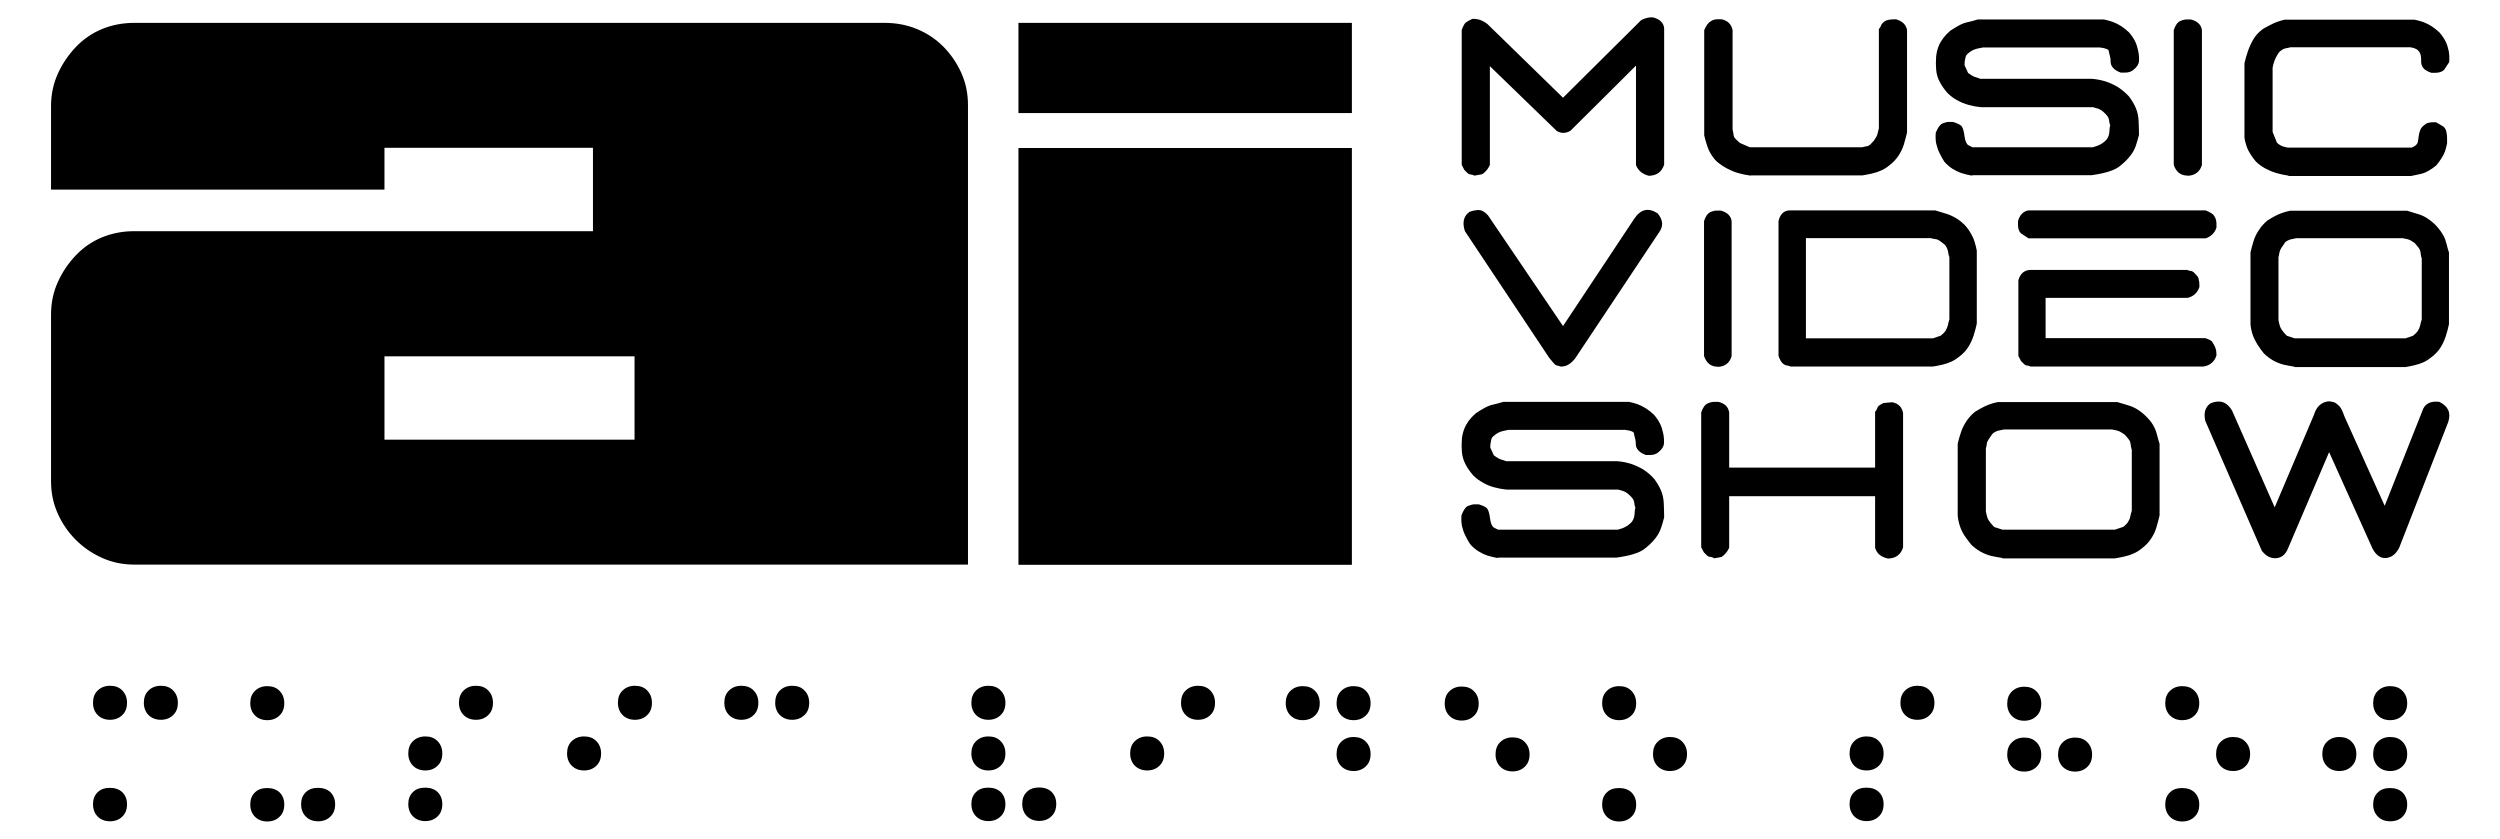 <?xml version="1.0" encoding="UTF-8"?>
<svg id="Layer_1" xmlns="http://www.w3.org/2000/svg" version="1.1" viewBox="0 0 1322.6 443.7">
  <!-- Generator: Adobe Illustrator 29.3.1, SVG Export Plug-In . SVG Version: 2.1.0 Build 151)  -->
  <path d="M468,12.1c6.2,0,11.9,1.1,17.2,3.3,5.3,2.2,9.9,5.3,13.8,9.2,3.9,3.9,7.1,8.6,9.5,13.8,2.4,5.3,3.6,11,3.6,17.2v243.1H71.1c-6.2,0-11.9-1.2-17.2-3.6-5.3-2.4-9.9-5.6-13.8-9.5-3.9-3.9-7.1-8.5-9.5-13.8-2.4-5.3-3.6-11-3.6-17.2v-88.2c0-6.2,1.2-11.9,3.6-17.2,2.4-5.3,5.6-10,9.5-14.1,3.9-4.1,8.5-7.3,13.8-9.5,5.3-2.2,11-3.3,17.2-3.3h242.6v-44.1h-110.3v22.1H27v-44.1c0-6.2,1.2-11.9,3.6-17.2,2.4-5.3,5.6-10,9.5-14.1,3.9-4.1,8.5-7.3,13.8-9.5,5.3-2.2,11-3.3,17.2-3.3h397ZM335.7,188.5h-132.3v44.1h132.3v-44.1ZM715.2,12.1v47.7h-176.4V12.1h176.4ZM715.2,298.8h-176.4V78.3h176.4v220.6ZM780,92.9c-.5-.3-1.1-.5-1.9-.6-.8,0-1.4-.4-1.9-.9-.5-.5-1-1-1.5-1.5l-1.4-2.7V15.9c.8-2.2,1.5-3.5,2.2-4,.7-.5,1.8-1.2,3.4-1.9,2.9-.2,5.6.8,8.1,2.8l39.9,38.9,41.4-41.1c2.2-1.1,4.3-1.6,6.3-1.4,3.6,1,5.5,2.9,5.8,5.7v72.2c-1.3,3.9-3.9,5.8-8.1,5.9-3.5-.9-5.7-2.8-6.8-5.7v-52.6c.1,0-34.7,34.5-34.7,34.5-2.4,1.4-4.8,1.5-7.2.1l-35.4-34.3v52.3c-.3.6-.6,1.2-1,1.8-.4.6-.9,1.2-1.5,1.8-.6.6-1.2,1.1-1.7,1.3l-3.9.7ZM926.1,92.9c-2.2-.3-4.3-.7-6.4-1.3-2.1-.6-4-1.4-5.9-2.4-1.9-1-3.7-2.2-5.5-3.7-1.3-1.2-2.3-2.6-3.2-4.1-.9-1.5-1.6-3.1-2.1-4.7-.5-1.6-1-3.3-1.4-5.1V15.9c1.1-2.4,2.2-4,3.5-4.7,1.2-.7,2.3-1,3.2-1h2.5c3.2.7,5.1,2.5,5.8,5.7v52.7c.2.8.4,1.6.5,2.6.1,1,.5,1.8,1.2,2.4.6.6,1.3,1.3,2.1,2l5.3,2.3h59.5c.8-.2,1.5-.4,2.3-.5s1.5-.5,2.1-1.1c.6-.6,1.2-1.2,1.7-1.8.5-.8.9-1.4,1.3-2,.4-.6.6-1.3.8-2.2s.4-1.6.6-2.4V15.4c.5-.5.8-1.1,1.1-1.8.2-.8.9-1.5,1.9-2.3,1.1-.8,3.1-1.1,6.1-1.1,3.4,1,5.3,2.9,5.8,5.7v54.2c-.5,2.2-1.1,4.3-1.7,6.4-.7,2.1-1.6,4.1-2.9,6-1.3,1.9-2.9,3.6-4.9,5.1-1.2,1-2.6,1.9-4.2,2.6-1.5.7-3.1,1.2-4.8,1.6-1.7.4-3.4.7-5.1,1h-58.8ZM1043.2,92.9c-1.8-.3-3.6-.7-5.4-1.3-1.8-.6-3.4-1.4-5-2.4-1.5-1-2.9-2.2-4.2-3.7-1-1.5-1.8-3.1-2.6-4.7-.8-1.6-1.3-3.3-1.7-5-.3-1.7-.4-3.6-.2-5.6,1.1-2.7,2.3-4.4,3.6-4.9,1.3-.5,2.4-.8,3.2-.8h2.3c2.6.8,4.2,1.6,4.8,2.6.6,1,1,2.6,1.3,4.9.3,2.5,1,4.1,2,4.8l2.2,1.1h63.7c.8-.2,1.6-.5,2.5-.8.9-.4,1.8-.8,2.5-1.3.8-.5,1.5-1.2,2.2-1.9.6-.8,1-1.5,1.2-2.3.2-.8.4-1.6.4-2.6s.1-1.9.4-2.6c-.3-.8-.5-1.6-.6-2.6-.1-1-.5-1.8-.9-2.4-.5-.6-1.1-1.3-1.9-2-.5-.5-1.1-.9-1.7-1.3-.7-.4-1.3-.6-1.9-.8-.6-.1-1.3-.4-2.1-.6h-59.4c-2.1-.2-4.3-.6-6.4-1.2-2.2-.6-4.2-1.4-6.1-2.5-1.9-1-3.6-2.3-5.1-3.8-1.5-1.7-2.9-3.6-4-5.7-1.2-2.1-1.8-4.3-2-6.6-.2-2.3-.2-4.6,0-7.1.2-1.8.6-3.5,1.2-5.1.6-1.6,1.5-3.1,2.5-4.5,1.1-1.4,2.3-2.7,3.7-3.9,1.5-1,3.1-2,4.6-2.8,1.5-.8,3.1-1.5,4.8-1.8,1.6-.4,3.4-.8,5.2-1.4h66.7c1.5.3,3.1.7,4.8,1.3,1.6.6,3.1,1.4,4.5,2.3,1.4.9,2.7,2,4,3.2,1.3,1.5,2.4,3.1,3.2,4.7.8,1.6,1.3,3.3,1.7,5.2.4,1.9.5,3.7.4,5.3-.1,1.6-1.1,3.2-2.9,4.6-.5.5-1.1.8-1.9,1.1-.8.3-1.6.4-2.4.4h-2.5c-1.8-.7-3.2-1.5-4-2.5-.9-1-1.3-2.1-1.3-3.2s-.1-2.2-.4-3.2c-.3-1-.5-1.9-.6-2.6-.1-.8-1.7-1.4-4.7-1.8h-61.8c-1,.2-1.9.4-3,.6-1,.2-2,.6-2.9,1.1-.9.5-1.8,1.2-2.5,1.9-.5.5-.8,1.1-.9,1.8s-.3,1.4-.4,2c0,.6-.1,1.3-.1,2l1.9,4.1c.8.6,1.5,1,2.1,1.4.6.4,1.3.7,2.1.9.8.2,1.5.5,2.3.8h59.1c2.5.2,4.9.7,7.2,1.4,2.3.8,4.5,1.8,6.5,3,2,1.3,3.9,2.9,5.8,4.9,1.5,2,2.7,4,3.6,6.1.9,2.1,1.4,4.4,1.5,6.9.1,2.5.2,5,.2,7.4-.5,2-1.1,3.9-1.7,5.8-.7,1.9-1.6,3.6-2.9,5.2-1.2,1.6-2.8,3.2-4.6,4.7-1.4,1.3-3.1,2.3-4.9,3-1.8.7-3.6,1.2-5.4,1.6-1.8.4-3.7.7-5.7,1h-62.8ZM1157.3,92.9c-3.7,0-6.1-2-7.3-5.7V15.9c.9-2.6,2-4.2,3.5-4.8,1.4-.6,2.5-.8,3.3-.8h2.3c3.6,1,5.5,2.9,5.8,5.7v71.3c-1.1,3.6-3.6,5.5-7.5,5.7ZM1210.6,92.9c-2-.3-4.1-.7-6.1-1.3-2.1-.6-4-1.4-5.9-2.4-1.9-1-3.6-2.2-5.1-3.7-1.1-1.2-2-2.5-2.9-3.9-.9-1.4-1.6-2.8-2.1-4.3-.5-1.5-.9-3-1.1-4.5v-39.3c.5-2.2,1.1-4.4,1.9-6.6.8-2.3,1.8-4.4,3-6.4,1.2-2,2.9-3.7,4.9-5.2,1.3-.8,2.6-1.4,3.7-2,1.1-.6,2.4-1.2,3.7-1.7,1.4-.5,2.8-.9,4.1-1.2h68.6c1.5.3,3.1.7,4.8,1.3,1.6.6,3.1,1.4,4.5,2.3,1.4.9,2.7,2,4,3.2,1.3,1.5,2.4,3.1,3.2,4.7.8,1.6,1.3,3.3,1.7,5.2.3,1.9.4,3.8.2,5.8l-2.7,4.1c-.5.5-1.1.8-1.9,1.1-.8.3-1.6.4-2.4.4h-2.5c-2.2-.8-3.7-1.7-4.3-2.7-.7-.9-1-2-1-3.1s0-2.2-.2-3.2c-.1-1-.6-1.9-1.4-2.8-.8-.8-2.2-1.4-4.2-1.7h-63.3c-.8.2-1.5.4-2.3.5-.8.1-1.5.4-2.3.9-.8.5-1.4,1.1-1.9,1.8-.5.8-.9,1.5-1.3,2.3-.4.8-.7,1.6-1,2.5-.3.9-.5,1.8-.7,2.8v34l2.3,5.7c.5.5,1,.9,1.7,1.3.6.4,1.2.6,1.9.8.6.1,1.3.3,2.1.5h65.6c1.9-.8,3-1.8,3.2-2.9.2-1.1.4-2.2.5-3.2.1-1.1.4-2.1.8-3.2.4-1,1.1-1.9,2-2.5.6-.6,1.2-1,1.9-1.2.7-.2,1.5-.4,2.2-.4h2.3l3.9,2.3c.8.8,1.3,1.6,1.5,2.6.2,1,.4,2,.4,3.2v3.1c-.3,1.5-.7,2.9-1.1,4.2-.5,1.3-1.1,2.5-1.9,3.7-.8,1.2-1.7,2.5-2.7,3.7-1.2,1-2.6,2-4,2.8-1.4.8-2.9,1.5-4.6,1.8-1.7.4-3.2.7-4.7,1h-64.8ZM825.9,194c-.8-.3-1.4-.5-2-.6-.6,0-1.2-.5-1.8-1.1-.6-.7-1.4-1.6-2.5-3l-44.6-67c-1.5-4.6-.7-8,2.4-10.2,1.5-.6,3.1-.9,4.7-1,1.6,0,3.3.8,5.1,2.8l39.7,58.6,37.7-56.8c3.4-5.1,7.5-6,12.4-2.8,2.8,3.4,3.1,6.7.8,9.9l-44.4,66.7c-2.3,3-4.8,4.5-7.5,4.4ZM908.7,194c-3.6,0-6-2-7.2-5.7v-71.3c.8-2.6,2-4.2,3.4-4.8,1.4-.6,2.5-.8,3.2-.8h2.3c3.5,1,5.4,2.9,5.7,5.7v71.3c-1,3.6-3.5,5.5-7.3,5.7ZM947.5,194c-.5-.3-1.1-.5-1.8-.6-.8,0-1.6-.4-2.4-1-.8-.6-1.6-1.9-2.4-4.1v-71.3c.8-3.5,2.6-5.4,5.5-5.7h77.4c2,.6,4,1.2,5.9,1.8,2,.6,3.8,1.5,5.6,2.6,1.7,1.1,3.4,2.5,4.9,4.2,1,1.2,1.9,2.5,2.7,4,.8,1.4,1.4,2.8,1.8,4.3.5,1.5.8,2.9,1.1,4.4v38.6c-.5,2.2-1,4.3-1.7,6.4-.7,2.1-1.6,4.1-2.8,6-1.2,1.9-2.8,3.6-4.8,5.1-1.2,1-2.6,1.9-4.1,2.6-1.5.7-3.1,1.2-4.7,1.6-1.6.4-3.3.7-5,1h-75.2ZM1026.7,177.6c1-.8,1.9-1.6,2.5-2.5.6-.9,1-1.9,1.3-3,.2-1.1.5-2.2.8-3.1v-32.9c-.3-.8-.5-1.6-.6-2.5-.1-.9-.4-1.8-.8-2.6-.4-.8-.9-1.5-1.6-2-.8-.6-1.5-1.1-2.1-1.6-.7-.5-1.4-.8-2.3-.9-.8-.1-1.6-.3-2.4-.5h-66.1v53h67.2l4.1-1.4ZM1073.2,126.1l-4.1-2.7c-.5-.5-.8-1.1-1.1-1.8-.2-.8-.4-1.5-.4-2.3v-2.3c.9-3.3,2.8-5.2,5.5-5.7h93.8c2.3,1,3.8,1.9,4.2,2.5.5.6.8,1.3,1.1,2,.2.8.4,1.5.4,2.3v2.3c-.9,2.8-2.8,4.7-5.7,5.7h-93.8ZM1074.4,194c-.5-.3-1.1-.5-1.8-.6-.8,0-1.4-.4-1.9-.9-.5-.5-1-1-1.5-1.5l-1.4-2.7v-40c1-3.7,3.3-5.5,6.6-5.5h82.6c.5.2,1.1.4,1.8.5.8.1,1.4.4,1.9.9.5.5,1,1,1.5,1.6.5.5.8,1,.9,1.6.1.6.3,1.3.4,2,0,.8.1,1.5.1,2.3-1,3.2-3.2,5.2-6.4,5.9h-75v21.3h84.5c2.1.7,3.3,1.3,3.7,2,.4.7.8,1.4,1.2,2.1.4.8.6,1.5.8,2.3.1.8.2,1.6.2,2.7-1,3.3-3.3,5.3-6.8,5.9h-91.5ZM1213.9,194c-2.1-.3-4-.7-5.9-1.1-1.8-.5-3.6-1.2-5.4-2.2-1.7-1-3.4-2.2-4.9-3.7-1.2-1.5-2.4-3.1-3.4-4.7-1-1.6-1.9-3.3-2.5-5.1-.6-1.7-1-3.6-1.2-5.6v-38.1c.5-2,1-4,1.6-5.9.6-2,1.5-3.9,2.8-5.8,1.2-1.9,2.7-3.6,4.5-5.1,1.2-.8,2.5-1.5,3.7-2.2s2.6-1.3,4-1.8c1.4-.5,2.8-.9,4.3-1.2h62c2,.6,4,1.2,5.9,1.8,2,.6,3.8,1.5,5.6,2.8,1.7,1.2,3.4,2.7,4.9,4.5,1,1.2,1.9,2.5,2.7,3.9.8,1.4,1.3,2.9,1.7,4.5.4,1.6.8,3.2,1.3,4.6v37.9c-.5,2.2-1,4.3-1.7,6.4-.7,2.1-1.6,4.1-2.8,6-1.2,1.9-2.8,3.6-4.8,5.1-1.2,1-2.6,1.9-4.1,2.6-1.5.7-3.1,1.2-4.7,1.6-1.6.4-3.3.7-5,1h-58.6ZM1276.6,177.6c1-.8,1.9-1.6,2.5-2.5.6-.9,1-1.9,1.3-3,.2-1.1.5-2.2.8-3.1v-32.2c-.3-.9-.5-1.9-.6-3-.1-1-.5-2-1.1-2.8-.6-.8-1.3-1.6-2-2.4-.8-.5-1.4-.9-2-1.3-.6-.4-1.3-.6-2-.8-.8-.1-1.5-.3-2.3-.5h-56.4c-.8.2-1.5.4-2.3.5-.8.1-1.5.4-2.3.8-.8.4-1.4.9-1.8,1.7-.5.8-1,1.5-1.5,2.2-.5.7-.8,1.5-1,2.4-.1.9-.3,1.7-.5,2.5v33.2c.2,1,.4,2,.7,3,.3,1,.8,1.9,1.5,2.8.7.9,1.4,1.7,2.2,2.5l4.2,1.4h58.6l4.1-1.4ZM792.3,295.2c-1.8-.3-3.6-.7-5.4-1.3-1.8-.6-3.4-1.4-5-2.4-1.5-1-2.9-2.2-4.2-3.7-1-1.5-1.8-3.1-2.6-4.7-.8-1.6-1.3-3.3-1.7-5-.3-1.7-.4-3.6-.2-5.6,1.1-2.7,2.2-4.4,3.6-4.9,1.3-.5,2.4-.8,3.2-.8h2.3c2.6.8,4.2,1.6,4.7,2.6.6,1,1,2.6,1.3,4.9.3,2.5,1,4.1,2,4.8l2.2,1.1h63.5c.8-.2,1.6-.5,2.5-.8.9-.4,1.7-.8,2.5-1.3.8-.5,1.5-1.2,2.2-1.9.6-.8,1-1.5,1.2-2.3.2-.8.4-1.6.4-2.6s.1-1.9.4-2.6c-.3-.8-.5-1.6-.6-2.6-.1-1-.5-1.8-.9-2.4-.5-.6-1.1-1.3-1.9-2-.5-.5-1.1-.9-1.7-1.3-.7-.4-1.3-.6-1.9-.8-.6-.1-1.3-.4-2.1-.6h-59.2c-2.1-.2-4.2-.6-6.4-1.2-2.2-.6-4.2-1.4-6-2.5-1.9-1-3.6-2.3-5.1-3.8-1.5-1.7-2.9-3.6-4-5.7-1.1-2.1-1.8-4.3-2-6.6-.2-2.3-.2-4.6,0-7.1.2-1.8.6-3.5,1.2-5.1.6-1.6,1.5-3.1,2.5-4.5,1.1-1.4,2.3-2.7,3.7-3.9,1.5-1,3.1-2,4.6-2.8,1.5-.8,3.1-1.5,4.7-1.8,1.6-.4,3.4-.8,5.2-1.4h66.5c1.5.3,3.1.7,4.7,1.3,1.6.6,3.1,1.4,4.5,2.3,1.4.9,2.7,2,4,3.2,1.3,1.5,2.4,3.1,3.2,4.7.8,1.6,1.3,3.3,1.7,5.2.4,1.9.5,3.7.4,5.3-.1,1.6-1.1,3.2-2.9,4.6-.5.5-1.1.8-1.9,1.1-.8.3-1.6.4-2.4.4h-2.4c-1.8-.7-3.2-1.5-4-2.5-.9-1-1.3-2.1-1.3-3.2s-.1-2.2-.4-3.2c-.3-1-.5-1.9-.6-2.6-.1-.8-1.7-1.4-4.7-1.8h-61.6c-1,.2-1.9.4-2.9.6-1,.2-2,.6-2.9,1.1-.9.5-1.7,1.2-2.5,1.9-.5.5-.8,1.1-.9,1.8-.1.8-.3,1.4-.4,2,0,.6-.1,1.3-.1,2l1.9,4.1c.8.6,1.5,1,2.1,1.4.6.4,1.3.7,2.1.9.8.2,1.5.5,2.3.8h58.9c2.5.2,4.9.7,7.2,1.4,2.3.8,4.5,1.8,6.5,3,2,1.3,3.9,2.9,5.7,4.9,1.5,2,2.7,4,3.6,6.1.9,2.1,1.4,4.4,1.5,6.9.1,2.5.2,5,.2,7.4-.5,2-1.1,3.9-1.7,5.8-.7,1.9-1.6,3.6-2.9,5.2-1.2,1.6-2.8,3.2-4.6,4.7-1.4,1.3-3.1,2.3-4.9,3-1.8.7-3.6,1.2-5.4,1.6-1.8.4-3.7.7-5.7,1h-62.6ZM906.7,295.2c-.5-.3-1.1-.5-1.9-.6-.8,0-1.4-.4-1.9-.9-.5-.5-1-1-1.5-1.5l-1.4-2.7v-71.3c.9-2.6,2-4.2,3.5-4.8,1.4-.6,2.5-.8,3.3-.8h2.3c3.4.8,5.3,2.7,5.7,5.7v29.1h77.2v-29.5c.5-.5.8-1.1,1.1-1.8.2-.8.7-1.4,1.4-1.8.7-.5,1.3-.8,2-1.1l4.6-.4c3.2.7,5.1,2.5,5.7,5.7v71.1c-1.2,3.9-3.9,5.8-8,5.9-3.6-.8-5.9-2.6-6.8-5.7v-27.3h-77.2v27.3c-.3.6-.6,1.2-1,1.8-.4.6-.9,1.2-1.5,1.8-.6.6-1.2,1.1-1.7,1.3l-3.9.7ZM1059.4,295.2c-2.1-.3-4.1-.7-6-1.1-1.9-.5-3.7-1.2-5.5-2.2-1.8-1-3.4-2.2-5-3.7-1.2-1.5-2.4-3.1-3.5-4.7-1.1-1.6-1.9-3.3-2.5-5.1-.6-1.7-1-3.6-1.2-5.6v-38.1c.5-2,1-4,1.7-5.9.6-2,1.6-3.9,2.8-5.8,1.2-1.9,2.8-3.6,4.6-5.1,1.2-.8,2.5-1.5,3.8-2.2,1.3-.7,2.6-1.3,4-1.8,1.4-.5,2.8-.9,4.4-1.2h63.1c2,.6,4,1.2,6,1.8,2,.6,3.9,1.5,5.7,2.8,1.8,1.2,3.4,2.7,5,4.5,1.1,1.2,2,2.5,2.7,3.9.8,1.4,1.3,2.9,1.7,4.5.4,1.6.8,3.2,1.3,4.6v37.9c-.5,2.2-1.1,4.3-1.7,6.4s-1.6,4.1-2.9,6c-1.2,1.9-2.9,3.6-4.9,5.1-1.2,1-2.6,1.9-4.2,2.6-1.5.7-3.1,1.2-4.8,1.6-1.7.4-3.4.7-5.1,1h-59.6ZM1123.2,278.8c1.1-.8,1.9-1.6,2.5-2.5.6-.9,1.1-1.9,1.3-3,.2-1.1.5-2.2.8-3.1v-32.2c-.3-.9-.5-1.9-.6-3-.1-1-.5-2-1.2-2.8-.6-.8-1.3-1.6-2.1-2.4-.8-.5-1.5-.9-2.1-1.3-.6-.4-1.3-.6-2.1-.8-.8-.1-1.5-.3-2.3-.5h-57.3c-.8.2-1.5.4-2.3.5-.8.1-1.5.4-2.3.8-.8.4-1.4.9-1.9,1.7-.5.8-1,1.5-1.5,2.2s-.9,1.5-1,2.4-.3,1.7-.5,2.5v33.2c.2,1,.4,2,.7,3,.3,1,.8,1.9,1.5,2.8.7.9,1.5,1.7,2.2,2.5l4.3,1.4h59.6l4.2-1.4ZM1202.9,295.2c-2.1,0-4.2-1.2-6.3-3.8l-29.9-68.7c-1-4.3,0-7.4,2.7-9.3,4.9-2.1,8.7-.8,11.4,3.7l22.6,51.3,20.8-49c1.3-4.3,3.9-6.7,7.8-7.1,1.9.2,3.2.5,3.9,1.1.7.5,1.3,1.1,1.9,1.7.6.6,1.5,2.3,2.5,5.2l21.3,47.3,19.8-49.9c1.2-4,4.2-5.7,9.1-5.1,4.7,2.3,6.3,5.8,4.7,10.7l-25.9,66.4c-1.7,3.4-4,5.2-6.9,5.5-2.9.3-5.3-1.4-7.2-4.9l-23-51.1-21.6,50.6c-1.5,4-4.1,5.8-7.8,5.5ZM58.2,380.8c-2.7,0-4.9-.9-6.5-2.5-1.6-1.6-2.5-3.8-2.5-6.5s.8-4.9,2.5-6.5c1.6-1.6,3.8-2.5,6.5-2.5s4.9.8,6.5,2.5c1.6,1.6,2.5,3.8,2.5,6.5s-.8,4.9-2.5,6.5c-1.6,1.6-3.8,2.5-6.5,2.5ZM58.2,434.5c-2.7,0-4.9-.9-6.5-2.5-1.6-1.6-2.5-3.8-2.5-6.5s.8-4.8,2.5-6.4c1.6-1.6,3.8-2.3,6.5-2.3s4.9.8,6.5,2.3c1.6,1.6,2.5,3.7,2.5,6.4s-.8,4.9-2.5,6.5c-1.6,1.6-3.8,2.5-6.5,2.5ZM85.1,380.8c-2.7,0-4.9-.9-6.5-2.5-1.6-1.6-2.5-3.8-2.5-6.5s.8-4.9,2.5-6.5c1.6-1.6,3.8-2.5,6.5-2.5s4.9.8,6.5,2.5c1.6,1.6,2.5,3.8,2.5,6.5s-.8,4.9-2.5,6.5c-1.6,1.6-3.8,2.5-6.5,2.5ZM134.9,378.5c-1.6-1.6-2.5-3.8-2.5-6.5s.8-4.9,2.5-6.5c1.6-1.6,3.8-2.5,6.5-2.5s4.9.8,6.5,2.5c1.6,1.6,2.5,3.8,2.5,6.5s-.8,4.9-2.5,6.5c-1.6,1.6-3.8,2.5-6.5,2.5-2.7,0-4.9-.9-6.5-2.5ZM134.9,432.1c-1.6-1.6-2.5-3.8-2.5-6.5s.8-4.8,2.5-6.4c1.6-1.6,3.8-2.3,6.5-2.3s4.9.8,6.5,2.3c1.6,1.6,2.5,3.7,2.5,6.4s-.8,4.9-2.5,6.5c-1.6,1.6-3.8,2.5-6.5,2.5-2.7,0-4.9-.9-6.5-2.5ZM161.8,432c-1.6-1.6-2.5-3.8-2.5-6.5s.8-4.8,2.5-6.4c1.6-1.6,3.8-2.3,6.5-2.3s4.9.8,6.5,2.3c1.6,1.6,2.5,3.7,2.5,6.4s-.8,4.9-2.5,6.5c-1.6,1.6-3.8,2.5-6.5,2.5-2.7,0-4.9-.9-6.5-2.5ZM218.5,405.1c-1.6-1.6-2.5-3.8-2.5-6.5s.8-4.9,2.5-6.5c1.6-1.6,3.8-2.5,6.5-2.5s4.9.8,6.5,2.5c1.6,1.6,2.5,3.8,2.5,6.5s-.8,4.9-2.5,6.5c-1.6,1.6-3.8,2.5-6.5,2.5-2.7,0-4.9-.9-6.5-2.5ZM218.5,431.9c-1.6-1.6-2.5-3.8-2.5-6.5s.8-4.8,2.5-6.4c1.6-1.6,3.8-2.3,6.5-2.3s4.9.8,6.5,2.3c1.6,1.6,2.5,3.7,2.5,6.4s-.8,4.9-2.5,6.5c-1.6,1.6-3.8,2.5-6.5,2.5-2.7,0-4.9-.9-6.5-2.5ZM245.3,378.3c-1.6-1.6-2.5-3.8-2.5-6.5s.8-4.9,2.5-6.5c1.6-1.6,3.8-2.5,6.5-2.5s4.9.8,6.5,2.5c1.6,1.6,2.5,3.8,2.5,6.5s-.8,4.9-2.5,6.5c-1.6,1.6-3.8,2.5-6.5,2.5-2.7,0-4.9-.9-6.5-2.5ZM302.5,405.1c-1.6-1.6-2.5-3.8-2.5-6.5s.8-4.9,2.5-6.5c1.6-1.6,3.8-2.5,6.5-2.5s4.9.8,6.5,2.5c1.6,1.6,2.5,3.8,2.5,6.5s-.8,4.9-2.5,6.5c-1.6,1.6-3.8,2.5-6.5,2.5-2.7,0-4.9-.9-6.5-2.5ZM329.4,378.3c-1.6-1.6-2.5-3.8-2.5-6.5s.8-4.9,2.5-6.5c1.6-1.6,3.8-2.5,6.5-2.5s4.9.8,6.5,2.5c1.6,1.6,2.5,3.8,2.5,6.5s-.8,4.9-2.5,6.5c-1.6,1.6-3.8,2.5-6.5,2.5-2.7,0-4.9-.9-6.5-2.5ZM392.2,380.8c-2.7,0-4.9-.9-6.5-2.5-1.6-1.6-2.5-3.8-2.5-6.5s.8-4.9,2.5-6.5c1.6-1.6,3.8-2.5,6.5-2.5s4.9.8,6.5,2.5c1.6,1.6,2.5,3.8,2.5,6.5s-.8,4.9-2.5,6.5c-1.6,1.6-3.8,2.5-6.5,2.5ZM419.1,380.8c-2.7,0-4.9-.9-6.5-2.5-1.6-1.6-2.5-3.8-2.5-6.5s.8-4.9,2.5-6.5c1.6-1.6,3.8-2.5,6.5-2.5s4.9.8,6.5,2.5c1.6,1.6,2.5,3.8,2.5,6.5s-.8,4.9-2.5,6.5-3.8,2.5-6.5,2.5ZM516.4,378.3c-1.6-1.6-2.5-3.8-2.5-6.5s.8-4.9,2.5-6.5c1.6-1.6,3.8-2.5,6.5-2.5s4.9.8,6.5,2.5c1.6,1.6,2.5,3.8,2.5,6.5s-.8,4.9-2.5,6.5c-1.6,1.6-3.8,2.5-6.5,2.5-2.7,0-4.9-.9-6.5-2.5ZM516.4,405.1c-1.6-1.6-2.5-3.8-2.5-6.5s.8-4.9,2.5-6.5c1.6-1.6,3.8-2.5,6.5-2.5s4.9.8,6.5,2.5c1.6,1.6,2.5,3.8,2.5,6.5s-.8,4.9-2.5,6.5c-1.6,1.6-3.8,2.5-6.5,2.5-2.7,0-4.9-.9-6.5-2.5ZM516.4,431.9c-1.6-1.6-2.5-3.8-2.5-6.5s.8-4.8,2.5-6.4c1.6-1.6,3.8-2.3,6.5-2.3s4.9.8,6.5,2.3c1.6,1.6,2.5,3.7,2.5,6.4s-.8,4.9-2.5,6.5c-1.6,1.6-3.8,2.5-6.5,2.5-2.7,0-4.9-.9-6.5-2.5ZM543.3,431.8c-1.6-1.6-2.5-3.8-2.5-6.5s.8-4.8,2.5-6.4c1.6-1.6,3.8-2.3,6.5-2.3s4.9.8,6.5,2.3c1.6,1.6,2.5,3.7,2.5,6.4s-.8,4.9-2.5,6.5c-1.6,1.6-3.8,2.5-6.5,2.5-2.7,0-4.9-.9-6.5-2.5ZM600.4,405.1c-1.6-1.6-2.5-3.8-2.5-6.5s.8-4.9,2.5-6.5c1.6-1.6,3.8-2.5,6.5-2.5s4.9.8,6.5,2.5c1.6,1.6,2.5,3.8,2.5,6.5s-.8,4.9-2.5,6.5c-1.6,1.6-3.8,2.5-6.5,2.5-2.7,0-4.9-.9-6.5-2.5ZM627.3,378.3c-1.6-1.6-2.5-3.8-2.5-6.5s.8-4.9,2.5-6.5c1.6-1.6,3.8-2.5,6.5-2.5s4.9.8,6.5,2.5c1.6,1.6,2.5,3.8,2.5,6.5s-.8,4.9-2.5,6.5c-1.6,1.6-3.8,2.5-6.5,2.5-2.7,0-4.9-.9-6.5-2.5ZM682.7,378.5c-1.6-1.6-2.5-3.8-2.5-6.5s.8-4.9,2.5-6.5c1.6-1.6,3.8-2.5,6.5-2.5s4.9.8,6.5,2.5c1.6,1.6,2.5,3.8,2.5,6.5s-.8,4.9-2.5,6.5c-1.6,1.6-3.8,2.5-6.5,2.5-2.7,0-4.9-.9-6.5-2.5ZM709.6,378.5c-1.6-1.6-2.5-3.8-2.5-6.5s.8-4.9,2.5-6.5c1.6-1.6,3.8-2.5,6.5-2.5s4.9.8,6.5,2.5c1.6,1.6,2.5,3.8,2.5,6.5s-.8,4.9-2.5,6.5c-1.6,1.6-3.8,2.5-6.5,2.5-2.7,0-4.9-.9-6.5-2.5ZM709.6,405.4c-1.6-1.6-2.5-3.8-2.5-6.5s.8-4.9,2.5-6.5c1.6-1.6,3.8-2.5,6.5-2.5s4.9.8,6.5,2.5c1.6,1.6,2.5,3.8,2.5,6.5s-.8,4.9-2.5,6.5c-1.6,1.6-3.8,2.5-6.5,2.5-2.7,0-4.9-.9-6.5-2.5ZM766.8,378.7c-1.6-1.6-2.5-3.8-2.5-6.5s.8-4.9,2.5-6.5c1.6-1.6,3.8-2.5,6.5-2.5s4.9.8,6.5,2.5c1.6,1.6,2.5,3.8,2.5,6.5s-.8,4.9-2.5,6.5c-1.6,1.6-3.8,2.5-6.5,2.5-2.7,0-4.9-.9-6.5-2.5ZM793.7,405.6c-1.6-1.6-2.5-3.8-2.5-6.5s.8-4.9,2.5-6.5c1.6-1.6,3.8-2.5,6.5-2.5s4.9.8,6.5,2.5c1.6,1.6,2.5,3.8,2.5,6.5s-.8,4.9-2.5,6.5c-1.6,1.6-3.8,2.5-6.5,2.5-2.7,0-4.9-.9-6.5-2.5ZM856.6,381c-2.7,0-4.9-.9-6.5-2.5-1.6-1.6-2.5-3.8-2.5-6.5s.8-4.9,2.5-6.5c1.6-1.6,3.8-2.5,6.5-2.5s4.9.8,6.5,2.5c1.6,1.6,2.5,3.8,2.5,6.5s-.8,4.9-2.5,6.5c-1.6,1.6-3.8,2.5-6.5,2.5ZM856.6,434.6c-2.7,0-4.9-.9-6.5-2.5-1.6-1.6-2.5-3.8-2.5-6.5s.8-4.8,2.5-6.4c1.6-1.6,3.8-2.3,6.5-2.3s4.9.8,6.5,2.3c1.6,1.6,2.5,3.7,2.5,6.4s-.8,4.9-2.5,6.5c-1.6,1.6-3.8,2.5-6.5,2.5ZM883.5,407.9c-2.7,0-4.9-.9-6.5-2.5-1.6-1.6-2.5-3.8-2.5-6.5s.8-4.9,2.5-6.5c1.6-1.6,3.8-2.5,6.5-2.5s4.9.8,6.5,2.5c1.6,1.6,2.5,3.8,2.5,6.5s-.8,4.9-2.5,6.5c-1.6,1.6-3.8,2.5-6.5,2.5ZM981,405.1c-1.6-1.6-2.5-3.8-2.5-6.5s.8-4.9,2.5-6.5c1.6-1.6,3.8-2.5,6.5-2.5s4.9.8,6.5,2.5c1.6,1.6,2.5,3.8,2.5,6.5s-.8,4.9-2.5,6.5c-1.6,1.6-3.8,2.5-6.5,2.5-2.7,0-4.9-.9-6.5-2.5ZM981,431.9c-1.6-1.6-2.5-3.8-2.5-6.5s.8-4.8,2.5-6.4c1.6-1.6,3.8-2.3,6.5-2.3s4.9.8,6.5,2.3c1.6,1.6,2.5,3.7,2.5,6.4s-.8,4.9-2.5,6.5c-1.6,1.6-3.8,2.5-6.5,2.5-2.7,0-4.9-.9-6.5-2.5ZM1007.9,378.3c-1.6-1.6-2.5-3.8-2.5-6.5s.8-4.9,2.5-6.5c1.6-1.6,3.8-2.5,6.5-2.5s4.9.8,6.5,2.5c1.6,1.6,2.5,3.8,2.5,6.5s-.8,4.9-2.5,6.5c-1.6,1.6-3.8,2.5-6.5,2.5-2.7,0-4.9-.9-6.5-2.5ZM1064.4,378.8c-1.6-1.6-2.5-3.8-2.5-6.5s.8-4.9,2.5-6.5c1.6-1.6,3.8-2.5,6.5-2.5s4.9.8,6.5,2.5c1.6,1.6,2.5,3.8,2.5,6.5s-.8,4.9-2.5,6.5c-1.6,1.6-3.8,2.5-6.5,2.5-2.7,0-4.9-.9-6.5-2.5ZM1064.4,405.7c-1.6-1.6-2.5-3.8-2.5-6.5s.8-4.9,2.5-6.5c1.6-1.6,3.8-2.5,6.5-2.5s4.9.8,6.5,2.5c1.6,1.6,2.5,3.8,2.5,6.5s-.8,4.9-2.5,6.5c-1.6,1.6-3.8,2.5-6.5,2.5-2.7,0-4.9-.9-6.5-2.5ZM1091.3,405.7c-1.6-1.6-2.5-3.8-2.5-6.5s.8-4.9,2.5-6.5c1.6-1.6,3.8-2.5,6.5-2.5s4.9.8,6.5,2.5c1.6,1.6,2.5,3.8,2.5,6.5s-.8,4.9-2.5,6.5c-1.6,1.6-3.8,2.5-6.5,2.5-2.7,0-4.9-.9-6.5-2.5ZM1154.5,381c-2.7,0-4.9-.9-6.5-2.5-1.6-1.6-2.5-3.8-2.5-6.5s.8-4.9,2.5-6.5c1.6-1.6,3.8-2.5,6.5-2.5s4.9.8,6.5,2.5c1.6,1.6,2.5,3.8,2.5,6.5s-.8,4.9-2.5,6.5c-1.6,1.6-3.8,2.5-6.5,2.5ZM1154.5,434.6c-2.7,0-4.9-.9-6.5-2.5-1.6-1.6-2.5-3.8-2.5-6.5s.8-4.8,2.5-6.4c1.6-1.6,3.8-2.3,6.5-2.3s4.9.8,6.5,2.3c1.6,1.6,2.5,3.7,2.5,6.4s-.8,4.9-2.5,6.5c-1.6,1.6-3.8,2.5-6.5,2.5ZM1181.4,407.9c-2.7,0-4.9-.9-6.5-2.5-1.6-1.6-2.5-3.8-2.5-6.5s.8-4.9,2.5-6.5c1.6-1.6,3.8-2.5,6.5-2.5s4.9.8,6.5,2.5c1.6,1.6,2.5,3.8,2.5,6.5s-.8,4.9-2.5,6.5c-1.6,1.6-3.8,2.5-6.5,2.5ZM1231.1,405.4c-1.6-1.6-2.5-3.8-2.5-6.5s.8-4.9,2.5-6.5c1.6-1.6,3.8-2.5,6.5-2.5s4.9.8,6.5,2.5c1.6,1.6,2.5,3.8,2.5,6.5s-.8,4.9-2.5,6.5c-1.6,1.6-3.8,2.5-6.5,2.5-2.7,0-4.9-.9-6.5-2.5ZM1258,378.5c-1.6-1.6-2.5-3.8-2.5-6.5s.8-4.9,2.5-6.5c1.6-1.6,3.8-2.5,6.5-2.5s4.9.8,6.5,2.5c1.6,1.6,2.5,3.8,2.5,6.5s-.8,4.9-2.5,6.5c-1.6,1.6-3.8,2.5-6.5,2.5-2.7,0-4.9-.9-6.5-2.5ZM1258,405.4c-1.6-1.6-2.5-3.8-2.5-6.5s.8-4.9,2.5-6.5c1.6-1.6,3.8-2.5,6.5-2.5s4.9.8,6.5,2.5c1.6,1.6,2.5,3.8,2.5,6.5s-.8,4.9-2.5,6.5c-1.6,1.6-3.8,2.5-6.5,2.5-2.7,0-4.9-.9-6.5-2.5ZM1258,432c-1.6-1.6-2.5-3.7-2.5-6.4s.8-4.8,2.5-6.4c1.6-1.6,3.8-2.3,6.5-2.3s4.9.8,6.5,2.3c1.6,1.6,2.5,3.7,2.5,6.4s-.8,4.8-2.5,6.5c-1.6,1.6-3.8,2.4-6.5,2.4-2.7,0-4.9-.9-6.5-2.5Z"/>
</svg>